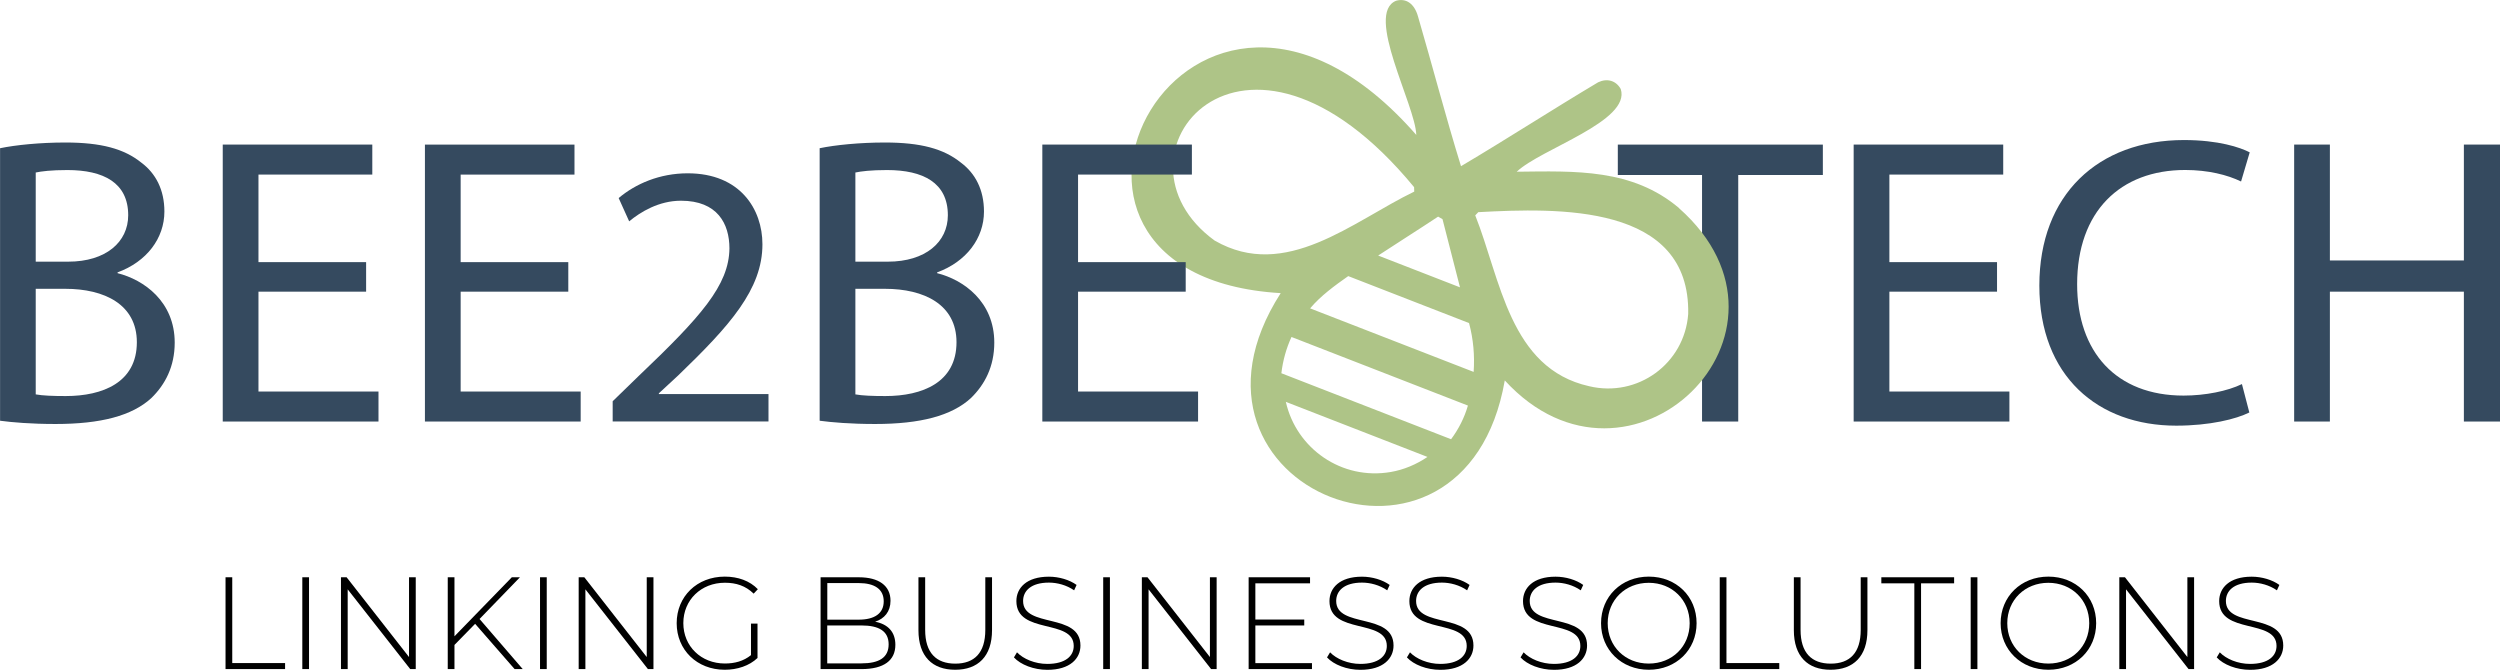 <?xml version="1.0" encoding="UTF-8"?> <svg xmlns="http://www.w3.org/2000/svg" id="Capa_1" data-name="Capa 1" viewBox="0 0 375.77 100.67"><defs><style> .cls-1 { fill: #354a5f; } .cls-2 { fill: #aec487; } </style></defs><g><path d="M33.9,86.77h1.01v12.89h7.94v.91h-8.95v-13.8Z"></path><path d="M45.44,86.77h1.01v13.8h-1.01v-13.8Z"></path><path d="M62.49,86.77v13.8h-.83l-9.4-11.99v11.99h-1.01v-13.8h.85l9.38,11.99v-11.99h1.01Z"></path><path d="M71.41,93.77l-3.1,3.17v3.63h-1.01v-13.8h1.01v8.87l8.62-8.87h1.22l-6.07,6.27,6.49,7.53h-1.22l-5.93-6.8Z"></path><path d="M81.17,86.77h1.01v13.8h-1.01v-13.8Z"></path><path d="M98.22,86.77v13.8h-.83l-9.4-11.99v11.99h-1.01v-13.8h.85l9.38,11.99v-11.99h1.01Z"></path><path d="M112.89,93.73h.97v5.17c-1.24,1.18-3.04,1.77-4.93,1.77-4.16,0-7.22-2.98-7.22-7s3.06-7,7.23-7c1.99,0,3.75.63,4.97,1.89l-.63.67c-1.2-1.18-2.64-1.64-4.32-1.64-3.59,0-6.25,2.6-6.25,6.07s2.66,6.07,6.25,6.07c1.46,0,2.8-.35,3.92-1.26v-4.75Z"></path><path d="M134.58,96.92c0,2.33-1.7,3.65-5.09,3.65h-6.15v-13.8h5.76c2.96,0,4.75,1.24,4.75,3.53,0,1.64-.93,2.7-2.31,3.15,1.95.37,3.04,1.56,3.04,3.47ZM124.35,87.64v5.5h4.71c2.39,0,3.77-.93,3.77-2.76s-1.38-2.74-3.77-2.74h-4.71ZM133.57,96.85c0-1.97-1.44-2.84-4.08-2.84h-5.15v5.7h5.15c2.64,0,4.08-.87,4.08-2.86Z"></path><path d="M138.05,94.72v-7.95h1.01v7.91c0,3.45,1.66,5.07,4.53,5.07s4.51-1.62,4.51-5.07v-7.91h1.01v7.95c0,3.94-2.11,5.95-5.54,5.95s-5.52-2.01-5.52-5.95Z"></path><path d="M152.41,98.8l.45-.75c.95.99,2.7,1.74,4.55,1.74,2.76,0,3.98-1.2,3.98-2.7,0-4.14-8.62-1.66-8.62-6.74,0-1.95,1.5-3.67,4.89-3.67,1.52,0,3.1.47,4.16,1.24l-.37.81c-1.14-.79-2.54-1.16-3.79-1.16-2.68,0-3.88,1.24-3.88,2.76,0,4.14,8.62,1.7,8.62,6.7,0,1.95-1.56,3.65-4.97,3.65-2.05,0-4.02-.77-5.03-1.87Z"></path><path d="M165.82,86.77h1.01v13.8h-1.01v-13.8Z"></path><path d="M182.87,86.77v13.8h-.83l-9.4-11.99v11.99h-1.01v-13.8h.85l9.38,11.99v-11.99h1.01Z"></path><path d="M197.2,99.66v.91h-9.52v-13.8h9.23v.91h-8.22v5.44h7.35v.89h-7.35v5.66h8.52Z"></path><path d="M199.47,98.8l.45-.75c.95.99,2.7,1.74,4.55,1.74,2.76,0,3.98-1.2,3.98-2.7,0-4.14-8.62-1.66-8.62-6.74,0-1.95,1.5-3.67,4.89-3.67,1.52,0,3.1.47,4.16,1.24l-.37.81c-1.14-.79-2.54-1.16-3.79-1.16-2.68,0-3.88,1.24-3.88,2.76,0,4.14,8.62,1.7,8.62,6.7,0,1.95-1.56,3.65-4.97,3.65-2.05,0-4.02-.77-5.03-1.87Z"></path><path d="M211.48,98.8l.45-.75c.95.99,2.7,1.74,4.55,1.74,2.76,0,3.98-1.2,3.98-2.7,0-4.14-8.62-1.66-8.62-6.74,0-1.95,1.5-3.67,4.89-3.67,1.52,0,3.1.47,4.16,1.24l-.37.81c-1.14-.79-2.54-1.16-3.79-1.16-2.68,0-3.88,1.24-3.88,2.76,0,4.14,8.62,1.7,8.62,6.7,0,1.95-1.56,3.65-4.97,3.65-2.05,0-4.02-.77-5.03-1.87Z"></path><path d="M228.56,98.8l.45-.75c.95.99,2.7,1.74,4.55,1.74,2.76,0,3.98-1.2,3.98-2.7,0-4.14-8.62-1.66-8.62-6.74,0-1.95,1.5-3.67,4.89-3.67,1.52,0,3.1.47,4.16,1.24l-.37.81c-1.14-.79-2.54-1.16-3.79-1.16-2.68,0-3.88,1.24-3.88,2.76,0,4.14,8.62,1.7,8.62,6.7,0,1.95-1.56,3.65-4.97,3.65-2.05,0-4.02-.77-5.03-1.87Z"></path><path d="M240.65,93.67c0-4,3.06-7,7.18-7s7.18,2.98,7.18,7-3.08,7-7.18,7-7.18-3-7.18-7ZM253.97,93.67c0-3.49-2.64-6.07-6.15-6.07s-6.17,2.58-6.17,6.07,2.64,6.07,6.17,6.07,6.15-2.58,6.15-6.07Z"></path><path d="M258.49,86.77h1.01v12.89h7.94v.91h-8.95v-13.8Z"></path><path d="M269.63,94.72v-7.95h1.01v7.91c0,3.45,1.66,5.07,4.53,5.07s4.51-1.62,4.51-5.07v-7.91h1.01v7.95c0,3.94-2.11,5.95-5.54,5.95s-5.52-2.01-5.52-5.95Z"></path><path d="M287.75,87.68h-4.97v-.91h10.94v.91h-4.97v12.89h-1.01v-12.89Z"></path><path d="M296.21,86.77h1.01v13.8h-1.01v-13.8Z"></path><path d="M300.71,93.67c0-4,3.06-7,7.18-7s7.18,2.98,7.18,7-3.08,7-7.18,7-7.18-3-7.18-7ZM314.03,93.67c0-3.49-2.64-6.07-6.15-6.07s-6.17,2.58-6.17,6.07,2.64,6.07,6.17,6.07,6.15-2.58,6.15-6.07Z"></path><path d="M329.79,86.77v13.8h-.83l-9.4-11.99v11.99h-1.01v-13.8h.85l9.38,11.99v-11.99h1.01Z"></path><path d="M333.2,98.8l.45-.75c.95.99,2.7,1.74,4.55,1.74,2.76,0,3.98-1.2,3.98-2.7,0-4.14-8.62-1.66-8.62-6.74,0-1.95,1.5-3.67,4.89-3.67,1.52,0,3.1.47,4.16,1.24l-.37.81c-1.14-.79-2.54-1.16-3.79-1.16-2.68,0-3.88,1.24-3.88,2.76,0,4.14,8.62,1.7,8.62,6.7,0,1.95-1.56,3.65-4.97,3.65-2.05,0-4.02-.77-5.03-1.87Z"></path></g><g><path class="cls-1" d="M255.83,26.3h-12.66v-4.57h30.82v4.57h-12.72v37.06h-5.44V26.3Z"></path><path class="cls-1" d="M300.17,43.84h-16.18v15.01h18.04v4.51h-23.41V21.73h22.48v4.51h-17.11v13.16h16.18v4.45Z"></path><path class="cls-1" d="M338.09,62c-1.98.99-5.93,1.98-10.99,1.98-11.74,0-20.57-7.41-20.57-21.06s8.83-21.87,21.74-21.87c5.19,0,8.46,1.11,9.88,1.85l-1.3,4.38c-2.04-.99-4.94-1.73-8.4-1.73-9.76,0-16.24,6.24-16.24,17.17,0,10.19,5.87,16.74,16,16.74,3.27,0,6.61-.68,8.77-1.73l1.11,4.26Z"></path><path class="cls-1" d="M350.2,21.73v17.42h20.14v-17.42h5.44v41.63h-5.44v-19.52h-20.14v19.52h-5.37V21.73h5.37Z"></path></g><path class="cls-2" d="M252.37,31.27c-7.04-5.94-15.56-5.56-24.39-5.46,3.6-3.44,17.2-7.59,15.63-12.43-.7-1.26-2.03-1.66-3.4-1.01-6.98,4.16-13.56,8.43-20.61,12.61-2.32-7.5-4.27-15-6.47-22.53-.54-1.9-1.78-2.76-3.28-2.34-4.76,1.92,2.89,15.67,3.03,20.17-34.19-39.09-65.44,21.12-20.38,23.78-18.98,29.54,27.65,47.76,33.68,13.12,18.71,20.41,47.34-7.15,26.18-25.9ZM216.16,32.56c.22.13.44.25.66.38.87,3.42,1.76,6.83,2.63,10.25l-12.3-4.78c2.99-1.97,6.03-3.87,9.01-5.85ZM182.6,36.18c-17.4-12.58,4.13-39.38,29.95-8.05,0,.22.01.45.02.67-9.28,4.49-19.34,13.48-29.96,7.38ZM209.07,70.94c-7.42,1.29-14.22-3.53-15.8-10.54l21.29,8.28c-1.67,1.13-3.54,1.92-5.49,2.26ZM218.11,66.02l-25.51-9.92c.23-1.95.75-3.77,1.52-5.45l26.52,10.31c-.53,1.83-1.4,3.54-2.53,5.06ZM221.5,55.9l-24.58-9.55c1.59-1.89,3.7-3.42,5.73-4.85l18.16,7.06c.65,2.42.86,4.9.69,7.35ZM253.75,47.2c-.55,7.47-7.61,12.59-14.89,10.85-11.96-2.68-13.3-16.09-17.12-25.68.16-.16.31-.32.46-.48,11.94-.64,31.89-1.32,31.55,15.31Z"></path><g><path class="cls-1" d="M0,22.28c2.35-.49,6.05-.86,9.82-.86,5.37,0,8.83.93,11.43,3.03,2.16,1.61,3.46,4.08,3.46,7.35,0,4.01-2.66,7.54-7.04,9.14v.12c3.95.99,8.59,4.26,8.59,10.44,0,3.58-1.42,6.3-3.52,8.34-2.9,2.66-7.6,3.89-14.39,3.89-3.71,0-6.55-.25-8.34-.49V22.28ZM5.37,39.33h4.88c5.68,0,9.02-2.96,9.02-6.98,0-4.88-3.71-6.79-9.14-6.79-2.47,0-3.89.19-4.76.37v13.4ZM5.37,59.28c1.05.19,2.59.25,4.51.25,5.56,0,10.69-2.04,10.69-8.09,0-5.68-4.88-8.03-10.75-8.03h-4.45v15.87Z"></path><path class="cls-1" d="M55.03,43.84h-16.18v15.01h18.04v4.51h-23.41V21.73h22.48v4.51h-17.11v13.16h16.18v4.45Z"></path><path class="cls-1" d="M85.42,43.84h-16.18v15.01h18.04v4.51h-23.41V21.73h22.48v4.51h-17.11v13.16h16.18v4.45Z"></path><path class="cls-1" d="M92.09,63.36v-3.05l3.89-3.78c9.37-8.92,13.6-13.66,13.66-19.19,0-3.72-1.81-7.17-7.28-7.17-3.33,0-6.09,1.69-7.79,3.1l-1.58-3.5c2.54-2.14,6.15-3.72,10.38-3.72,7.9,0,11.23,5.42,11.23,10.67,0,6.77-4.91,12.24-12.64,19.69l-2.93,2.71v.11h16.48v4.12h-23.42Z"></path><path class="cls-1" d="M123.19,22.28c2.35-.49,6.05-.86,9.82-.86,5.37,0,8.83.93,11.43,3.03,2.16,1.61,3.46,4.08,3.46,7.35,0,4.01-2.66,7.54-7.04,9.14v.12c3.95.99,8.59,4.26,8.59,10.44,0,3.58-1.42,6.3-3.52,8.34-2.9,2.66-7.6,3.89-14.39,3.89-3.71,0-6.55-.25-8.34-.49V22.28ZM128.57,39.33h4.88c5.68,0,9.02-2.96,9.02-6.98,0-4.88-3.71-6.79-9.14-6.79-2.47,0-3.89.19-4.76.37v13.4ZM128.57,59.28c1.05.19,2.59.25,4.51.25,5.56,0,10.69-2.04,10.69-8.09,0-5.68-4.88-8.03-10.75-8.03h-4.45v15.87Z"></path><path class="cls-1" d="M178.22,43.84h-16.18v15.01h18.04v4.51h-23.41V21.73h22.48v4.51h-17.11v13.16h16.18v4.45Z"></path></g></svg> 